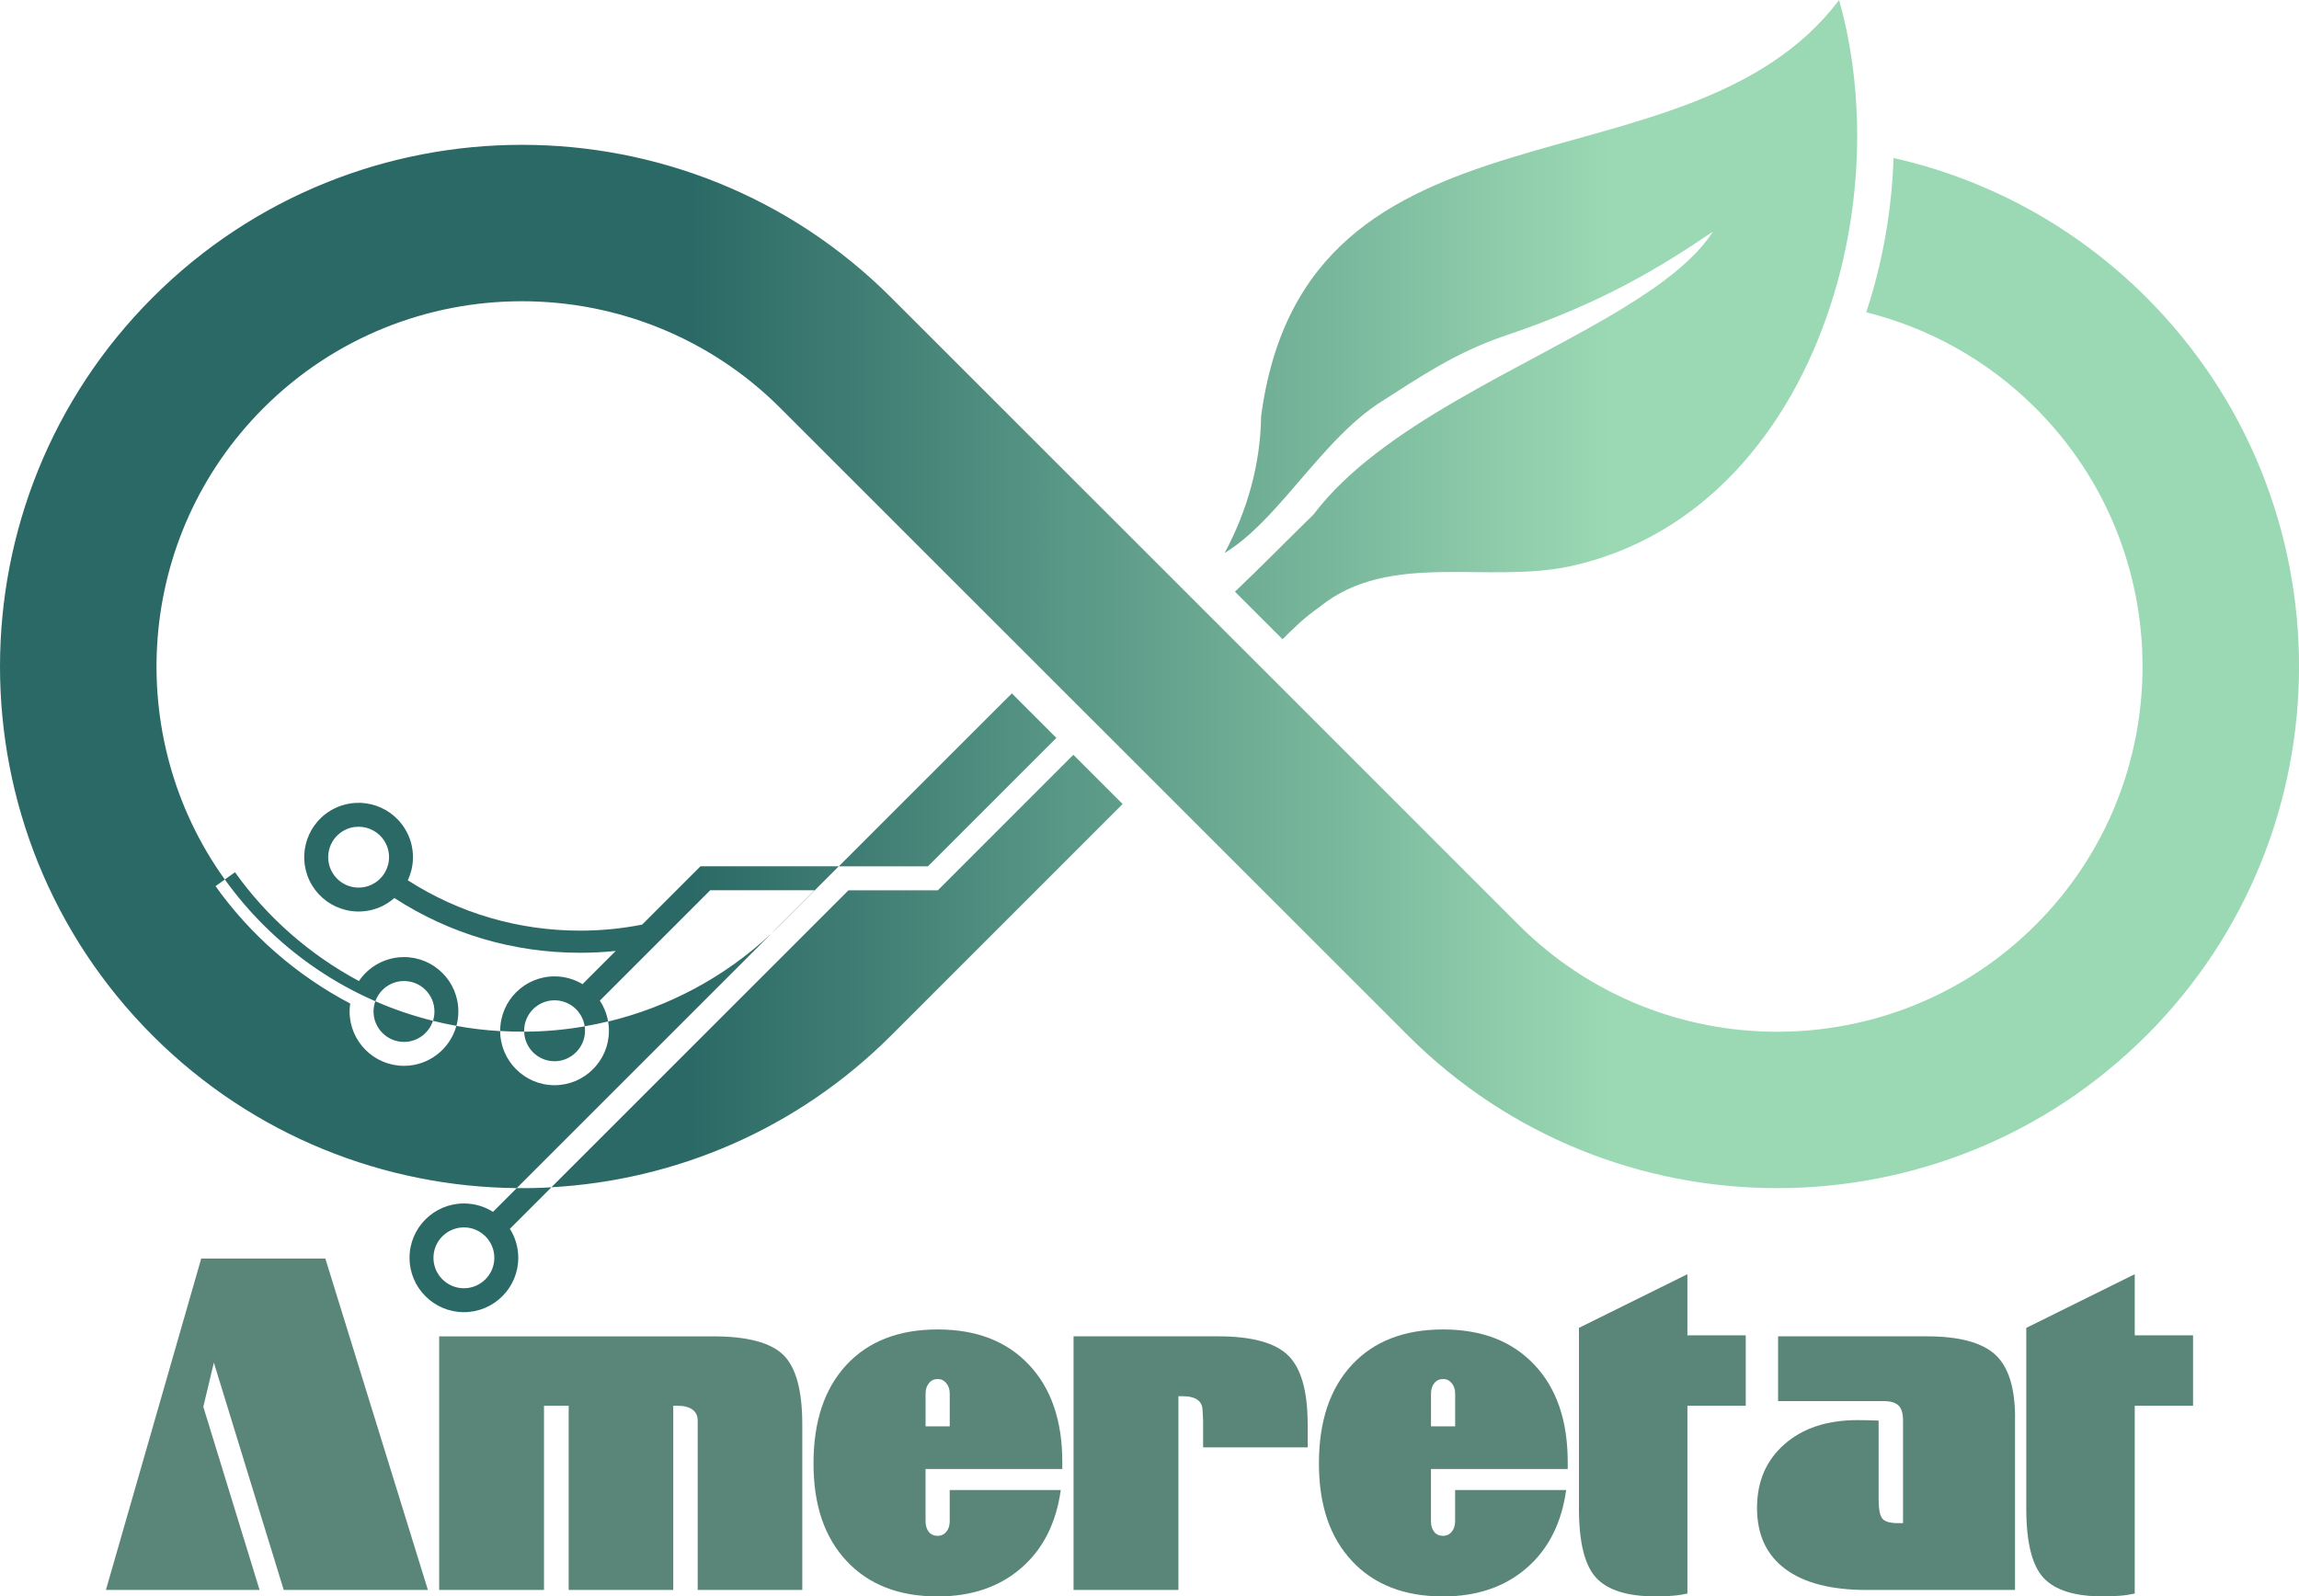 <?xml version="1.0" encoding="UTF-8"?>
<svg id="Layer_1" data-name="Layer 1" xmlns="http://www.w3.org/2000/svg" xmlns:xlink="http://www.w3.org/1999/xlink" viewBox="0 0 839.27 582.94">
  <defs>
    <style>
      .cls-1 {
        fill: url(#New_Gradient_Swatch_5);
      }

      .cls-2 {
        fill: #598679;
      }
    </style>
    <linearGradient id="New_Gradient_Swatch_5" data-name="New Gradient Swatch 5" x1="0" y1="239.57" x2="839.27" y2="239.57" gradientUnits="userSpaceOnUse">
      <stop offset="0" stop-color="#2b6966"/>
      <stop offset=".3" stop-color="#2b6966"/>
      <stop offset=".7" stop-color="#9bd9b4"/>
      <stop offset="1" stop-color="#9bd9b4"/>
    </linearGradient>
  </defs>
  <g>
    <path class="cls-2" d="m735.6,517.74v62.84h-54.22c-12.95,0-22.84-2.56-29.69-7.69-6.85-5.13-10.27-12.54-10.27-22.24s3.34-17.39,10-23.27c6.67-5.88,15.58-8.82,26.78-8.82,1.26,0,2.52.02,3.8.05,1.29.03,2.56.07,3.8.13v28.63c0,3.8.49,6.23,1.46,7.26.97,1.05,2.85,1.56,5.67,1.56h1.79v-37.44c0-2.62-.56-4.47-1.64-5.52-1.1-1.07-2.93-1.61-5.49-1.61h-38.48v-23.65h54.24c11.81,0,20.16,2.24,25.01,6.67,4.85,4.44,7.26,12.13,7.26,23.09Z"/>
    <path class="cls-2" d="m637.3,487.62v25.69h-21.29v68.58c-1.7.38-3.46.66-5.31.8-1.85.16-3.93.25-6.23.25-10.32,0-17.58-2.26-21.78-6.8-4.19-4.54-6.28-12.96-6.28-25.3v-65.96l39.59-19.6v22.33h21.29Z"/>
    <path class="cls-2" d="m572.31,536.4v-2.54c0-15.08-4.05-26.91-12.16-35.49-8.09-8.62-19.2-12.91-33.35-12.91s-25.3,4.31-33.3,12.95c-8.01,8.64-12.01,20.61-12.01,35.94s4.01,27,12.04,35.64c8.05,8.64,19.14,12.96,33.26,12.96,12.32,0,22.47-3.44,30.45-10.32,7.98-6.88,12.81-16.39,14.5-28.53h-40.54v11.36c0,1.56-.39,2.85-1.21,3.85s-1.88,1.51-3.2,1.51c-1.38,0-2.46-.49-3.23-1.46-.79-.97-1.18-2.28-1.18-3.9v-19.04h49.91Zm-49.91-27.5c0-1.56.41-2.83,1.21-3.83.82-1.02,1.88-1.51,3.2-1.51s2.29.49,3.15,1.51c.84,1,1.26,2.28,1.26,3.83v11.93h-8.82v-11.93Z"/>
    <path class="cls-2" d="m477.39,520.06v8.46h-38.18v-9.77c0-.49-.03-1.16-.1-2.02-.07-.84-.1-1.38-.1-1.64,0-1.74-.61-3.06-1.84-3.93-1.23-.88-3.05-1.33-5.49-1.33h-1.49v70.74h-38.28v-92.6h52.81c12.26,0,20.76,2.33,25.51,6.95,4.75,4.64,7.14,13.01,7.14,25.14Z"/>
    <path class="cls-2" d="m387.8,536.4v-2.54c0-15.08-4.05-26.91-12.16-35.49-8.08-8.62-19.2-12.91-33.35-12.91s-25.28,4.31-33.3,12.95c-8.01,8.64-12.01,20.61-12.01,35.94s4.01,27,12.06,35.64c8.03,8.64,19.12,12.96,33.25,12.96,12.32,0,22.48-3.44,30.45-10.32,7.98-6.88,12.81-16.39,14.5-28.53h-40.54v11.36c0,1.56-.39,2.85-1.21,3.85-.8,1-1.87,1.51-3.2,1.51s-2.44-.49-3.23-1.46c-.79-.97-1.18-2.28-1.18-3.9v-19.04h49.91Zm-49.91-27.5c0-1.56.41-2.83,1.23-3.83.8-1.02,1.87-1.51,3.18-1.51s2.29.49,3.15,1.51c.84,1,1.26,2.28,1.26,3.83v11.93h-8.82v-11.93Z"/>
    <path class="cls-2" d="m292.88,520.06v60.52h-38.18v-61.83c0-1.74-.64-3.1-1.92-4.03-1.28-.93-3.15-1.41-5.59-1.41h-1.41v67.27h-38.18v-67.27h-9.01v67.27h-38.26v-92.6h100.09c12.39,0,20.89,2.26,25.53,6.77,4.62,4.51,6.93,12.95,6.93,25.32Z"/>
    <polygon class="cls-2" points="78.07 497.56 74.22 513.7 94.76 580.58 38.67 580.58 73.46 459.56 118.77 459.56 156.21 580.58 103.58 580.58 78.07 497.56"/>
    <path class="cls-2" d="m800.59,487.62v25.69h-21.29v68.58c-1.7.38-3.46.66-5.31.8-1.85.16-3.93.25-6.24.25-10.31,0-17.57-2.26-21.76-6.8-4.19-4.54-6.28-12.96-6.28-25.3v-65.96l39.59-19.6v22.33h21.29Z"/>
  </g>
  <path class="cls-1" d="m213.44,374.79c-7.3,1.27-14.69,1.92-22.09,1.95.17,5.97,5.08,10.78,11.1,10.78s11.11-4.98,11.11-11.11c0-.55-.04-1.09-.12-1.62Zm-76.42-9.17c-.42,1.17-.66,2.42-.66,3.73,0,6.12,4.99,11.11,11.11,11.11,4.94,0,9.12-3.23,10.57-7.69-7.16-1.78-14.2-4.15-21.03-7.15Zm64.28,67.93c-4.21.26-8.43.35-12.65.29l-8.68,8.68c-3.07-1.94-6.71-3.07-10.62-3.07-10.94,0-19.85,8.9-19.85,19.85s8.91,19.85,19.85,19.85,19.85-8.9,19.85-19.85c0-3.89-1.12-7.51-3.06-10.59l15.16-15.16Zm-31.95,36.86c-6.12,0-11.11-4.98-11.11-11.11s4.99-11.11,11.11-11.11,11.11,4.98,11.11,11.11-4.98,11.11-11.11,11.11ZM674.48,12.95c-.15-.79-.32-1.56-.48-2.34-.76-3.58-1.63-7.12-2.62-10.6-55.66,73.71-194.84,29.62-211.01,152.09-.22,17.3-4.99,34.35-13.31,49.83,6.55-3.96,12.65-9.86,18.68-16.48,1.27-1.4,2.53-2.83,3.82-4.28,10.41-11.9,20.85-25.21,33.3-33.61,15.93-10.19,28.67-18.96,47.17-25.18,34.98-11.78,56.36-24.96,75.29-37.82-4.73,7.41-12.44,14.27-21.96,20.9-3.31,2.3-6.84,4.59-10.54,6.86-36.16,22.13-88.76,43-113.26,75.5-8.88,8.68-19.38,19.35-28.72,28.24l17.36,17.36c1.31-1.31,4.03-4,6.07-5.85.31-.29.6-.55.87-.79,1.89-1.65,4.08-3.39,6.61-5.18,25.38-20.55,60.72-8.36,91.23-14.77,48.35-10.47,80.35-49.39,95.27-95.38,5.9-18.12,9.12-37.32,9.65-56.31.41-14.36-.73-28.61-3.42-42.17ZM147.47,349.49c-6.83,0-12.87,3.47-16.44,8.74-17.9-9.57-33.54-23.27-45.24-39.73l-3.71,2.65c4.16,5.81,8.85,11.36,14.07,16.57,12.13,12.13,26.02,21.42,40.88,27.89,1.53-4.3,5.65-7.38,10.46-7.38,6.13,0,11.11,4.98,11.11,11.11,0,1.19-.19,2.34-.54,3.42,2.84.71,5.69,1.33,8.56,1.83.47-1.67.71-3.44.71-5.26,0-10.95-8.9-19.85-19.85-19.85Zm65.97,25.29c-7.3,1.27-14.69,1.92-22.09,1.95.17,5.97,5.08,10.78,11.1,10.78s11.11-4.98,11.11-11.11c0-.55-.04-1.09-.12-1.62Zm-76.42-9.17c-.42,1.17-.66,2.42-.66,3.73,0,6.12,4.99,11.11,11.11,11.11,4.94,0,9.12-3.23,10.57-7.69-7.16-1.78-14.2-4.15-21.03-7.15Zm0,0c-.42,1.17-.66,2.42-.66,3.73,0,6.12,4.99,11.11,11.11,11.11,4.94,0,9.12-3.23,10.57-7.69-7.16-1.78-14.2-4.15-21.03-7.15Zm76.42,9.17c-7.3,1.27-14.69,1.92-22.09,1.95.17,5.97,5.08,10.78,11.1,10.78s11.11-4.98,11.11-11.11c0-.55-.04-1.09-.12-1.62Zm-76.42-9.17c-.42,1.17-.66,2.42-.66,3.73,0,6.12,4.99,11.11,11.11,11.11,4.94,0,9.12-3.23,10.57-7.69-7.16-1.78-14.2-4.15-21.03-7.15Zm76.42,9.17c-7.3,1.27-14.69,1.92-22.09,1.95.17,5.97,5.08,10.78,11.1,10.78s11.11-4.98,11.11-11.11c0-.55-.04-1.09-.12-1.62Zm-76.42-9.17c-.42,1.17-.66,2.42-.66,3.73,0,6.12,4.99,11.11,11.11,11.11,4.94,0,9.12-3.23,10.57-7.69-7.16-1.78-14.2-4.15-21.03-7.15Zm76.42,9.17c-7.3,1.27-14.69,1.92-22.09,1.95.17,5.97,5.08,10.78,11.1,10.78s11.11-4.98,11.11-11.11c0-.55-.04-1.09-.12-1.62Zm-76.42-9.17c-.42,1.17-.66,2.42-.66,3.73,0,6.12,4.99,11.11,11.11,11.11,4.94,0,9.12-3.23,10.57-7.69-7.16-1.78-14.2-4.15-21.03-7.15Zm76.42,9.17c-7.3,1.27-14.69,1.92-22.09,1.95.17,5.97,5.08,10.78,11.1,10.78s11.11-4.98,11.11-11.11c0-.55-.04-1.09-.12-1.62Zm-76.42-9.17c-.42,1.17-.66,2.42-.66,3.73,0,6.12,4.99,11.11,11.11,11.11,4.94,0,9.12-3.23,10.57-7.69-7.16-1.78-14.2-4.15-21.03-7.15Zm76.42,9.17c-7.3,1.27-14.69,1.92-22.09,1.95.17,5.97,5.08,10.78,11.1,10.78s11.11-4.98,11.11-11.11c0-.55-.04-1.09-.12-1.62Zm0,0c-7.3,1.27-14.69,1.92-22.09,1.95.17,5.97,5.08,10.78,11.1,10.78s11.11-4.98,11.11-11.11c0-.55-.04-1.09-.12-1.62Zm-76.42-9.17c-.42,1.17-.66,2.42-.66,3.73,0,6.12,4.99,11.11,11.11,11.11,4.94,0,9.12-3.23,10.57-7.69-7.16-1.78-14.2-4.15-21.03-7.15Zm76.42,9.17c-7.3,1.27-14.69,1.92-22.09,1.95.17,5.97,5.08,10.78,11.1,10.78s11.11-4.98,11.11-11.11c0-.55-.04-1.09-.12-1.62Zm-76.42-9.17c-.42,1.17-.66,2.42-.66,3.73,0,6.12,4.99,11.11,11.11,11.11,4.94,0,9.12-3.23,10.57-7.69-7.16-1.78-14.2-4.15-21.03-7.15Zm76.42,9.17c-7.3,1.27-14.69,1.92-22.09,1.95.17,5.97,5.08,10.78,11.1,10.78s11.11-4.98,11.11-11.11c0-.55-.04-1.09-.12-1.62Zm-76.42-9.17c-.42,1.17-.66,2.42-.66,3.73,0,6.12,4.99,11.11,11.11,11.11,4.94,0,9.12-3.23,10.57-7.69-7.16-1.78-14.2-4.15-21.03-7.15Zm76.42,9.17c-7.3,1.27-14.69,1.92-22.09,1.95.17,5.97,5.08,10.78,11.1,10.78s11.11-4.98,11.11-11.11c0-.55-.04-1.09-.12-1.62Zm-76.42-9.17c-.42,1.17-.66,2.42-.66,3.73,0,6.12,4.99,11.11,11.11,11.11,4.94,0,9.12-3.23,10.57-7.69-7.16-1.78-14.2-4.15-21.03-7.15Zm76.42,9.17c-7.3,1.27-14.69,1.92-22.09,1.95.17,5.97,5.08,10.78,11.1,10.78s11.11-4.98,11.11-11.11c0-.55-.04-1.09-.12-1.62Zm-76.42-9.17c-.42,1.17-.66,2.42-.66,3.73,0,6.12,4.99,11.11,11.11,11.11,4.94,0,9.12-3.23,10.57-7.69-7.16-1.78-14.2-4.15-21.03-7.15Zm76.42,9.17c-7.3,1.27-14.69,1.92-22.09,1.95.17,5.97,5.08,10.78,11.1,10.78s11.11-4.98,11.11-11.11c0-.55-.04-1.09-.12-1.62Zm-76.42-9.17c-.42,1.17-.66,2.42-.66,3.73,0,6.12,4.99,11.11,11.11,11.11,4.94,0,9.12-3.23,10.57-7.69-7.16-1.78-14.2-4.15-21.03-7.15Zm0,0c-.42,1.17-.66,2.42-.66,3.73,0,6.12,4.99,11.11,11.11,11.11,4.94,0,9.12-3.23,10.57-7.69-7.16-1.78-14.2-4.15-21.03-7.15Zm76.42,9.17c-7.3,1.27-14.69,1.92-22.09,1.95.17,5.97,5.08,10.78,11.1,10.78s11.11-4.98,11.11-11.11c0-.55-.04-1.09-.12-1.62Zm178.39-99.14l-49.45,49.45h-32.63l-108.44,108.44c45.16-2.52,89.57-21,124-55.41l84.52-84.53-17.98-17.96Zm-8.88-8.88l-13.56-13.56-19.54,19.51-43.63,43.64h32.53l46.9-46.9-2.71-2.69Zm-127.26,49.6l-8.74,8.74-2.84,2.84-9.68,9.68c-7.41,1.47-15.04,2.21-22.67,2.21-22.47,0-44.12-6.35-62.88-18.38.55-1.21,1-2.49,1.33-3.82.38-1.54.55-3.12.55-4.66,0-3.63-.99-7.18-2.94-10.34-5.71-9.33-17.96-12.28-27.29-6.55-9.33,5.71-12.28,17.96-6.55,27.29,2.77,4.51,7.14,7.69,12.29,8.93,1.56.38,3.12.55,4.67.55,3.61,0,7.16-.99,10.32-2.93.98-.6,1.88-1.27,2.72-2,20.18,13.11,43.53,19.99,67.77,19.99,4.35,0,8.71-.22,13.03-.67l-12.07,12.07.22.22c-3.04-1.89-6.64-3-10.48-3-10.95,0-19.85,8.9-19.85,19.85v.1c2.91.19,5.84.26,8.75.23-.01-.12-.01-.22-.01-.33,0-6.13,4.98-11.11,11.11-11.11,5.56,0,10.21,4.12,10.99,9.49,2.87-.5,5.72-1.09,8.56-1.78-.48-2.77-1.53-5.34-3.03-7.59l40.32-40.32h38.08l-15.74,15.74c1.09-1,2.17-2.05,3.23-3.12l21.35-21.36h-50.53Zm-113.99-.76c-.68,2.88-2.46,5.33-4.99,6.87-2.53,1.56-5.52,2.02-8.4,1.34-2.88-.7-5.33-2.48-6.87-5.01-3.2-5.21-1.56-12.07,3.67-15.28,1.81-1.11,3.8-1.63,5.78-1.63,1.86,0,3.73.47,5.36,1.37,1.65.9,3.09,2.21,4.14,3.93,1.54,2.53,2.02,5.52,1.33,8.4Zm71.75,59.18c-7.3,1.27-14.69,1.92-22.09,1.95.17,5.97,5.08,10.78,11.1,10.78s11.11-4.98,11.11-11.11c0-.55-.04-1.09-.12-1.62Zm-76.42-9.17c-.42,1.17-.66,2.42-.66,3.73,0,6.12,4.99,11.11,11.11,11.11,4.94,0,9.12-3.23,10.57-7.69-7.16-1.78-14.2-4.15-21.03-7.15Zm646.5,12.52c-74.3,74.31-195.22,74.31-269.52,0l-112.33-112.33-6.19-6.17-14.5-14.5-1.75-1.76-29.39-29.37-64.98-64.99c-52.03-52.02-136.69-52-188.7.01-46.83,46.82-51.52,120.05-14.1,172.14l-3.39,2.42c12.68,17.82,29.69,32.65,49.16,42.87-.15.95-.22,1.91-.22,2.9,0,10.94,8.91,19.85,19.85,19.85,9.13,0,16.83-6.19,19.13-14.59,5.3.98,10.63,1.6,15.99,1.91.06,10.89,8.93,19.75,19.85,19.75s19.85-8.91,19.85-19.85c0-1.16-.1-2.3-.29-3.39,21.7-5.23,42.32-15.96,59.63-32.17l-92.99,92.99c-48.19-.45-96.24-19.02-132.92-55.7-74.3-74.3-74.3-195.22.03-269.54,74.3-74.3,195.25-74.3,269.52,0l94.38,94.36,21.73,21.73,11.66,11.65,36.39,36.39,64.99,65.01c52.04,52,136.68,52,188.68,0,52.06-52.03,52.06-136.69.03-188.71-17.69-17.69-39.19-29.36-61.87-35.01.13-.38.26-.74.38-1.12,5.78-17.77,8.98-36.59,9.61-55.22,33.84,7.63,65.98,24.62,92.31,50.92,74.3,74.31,74.3,195.22-.03,269.54Z"/>
</svg>